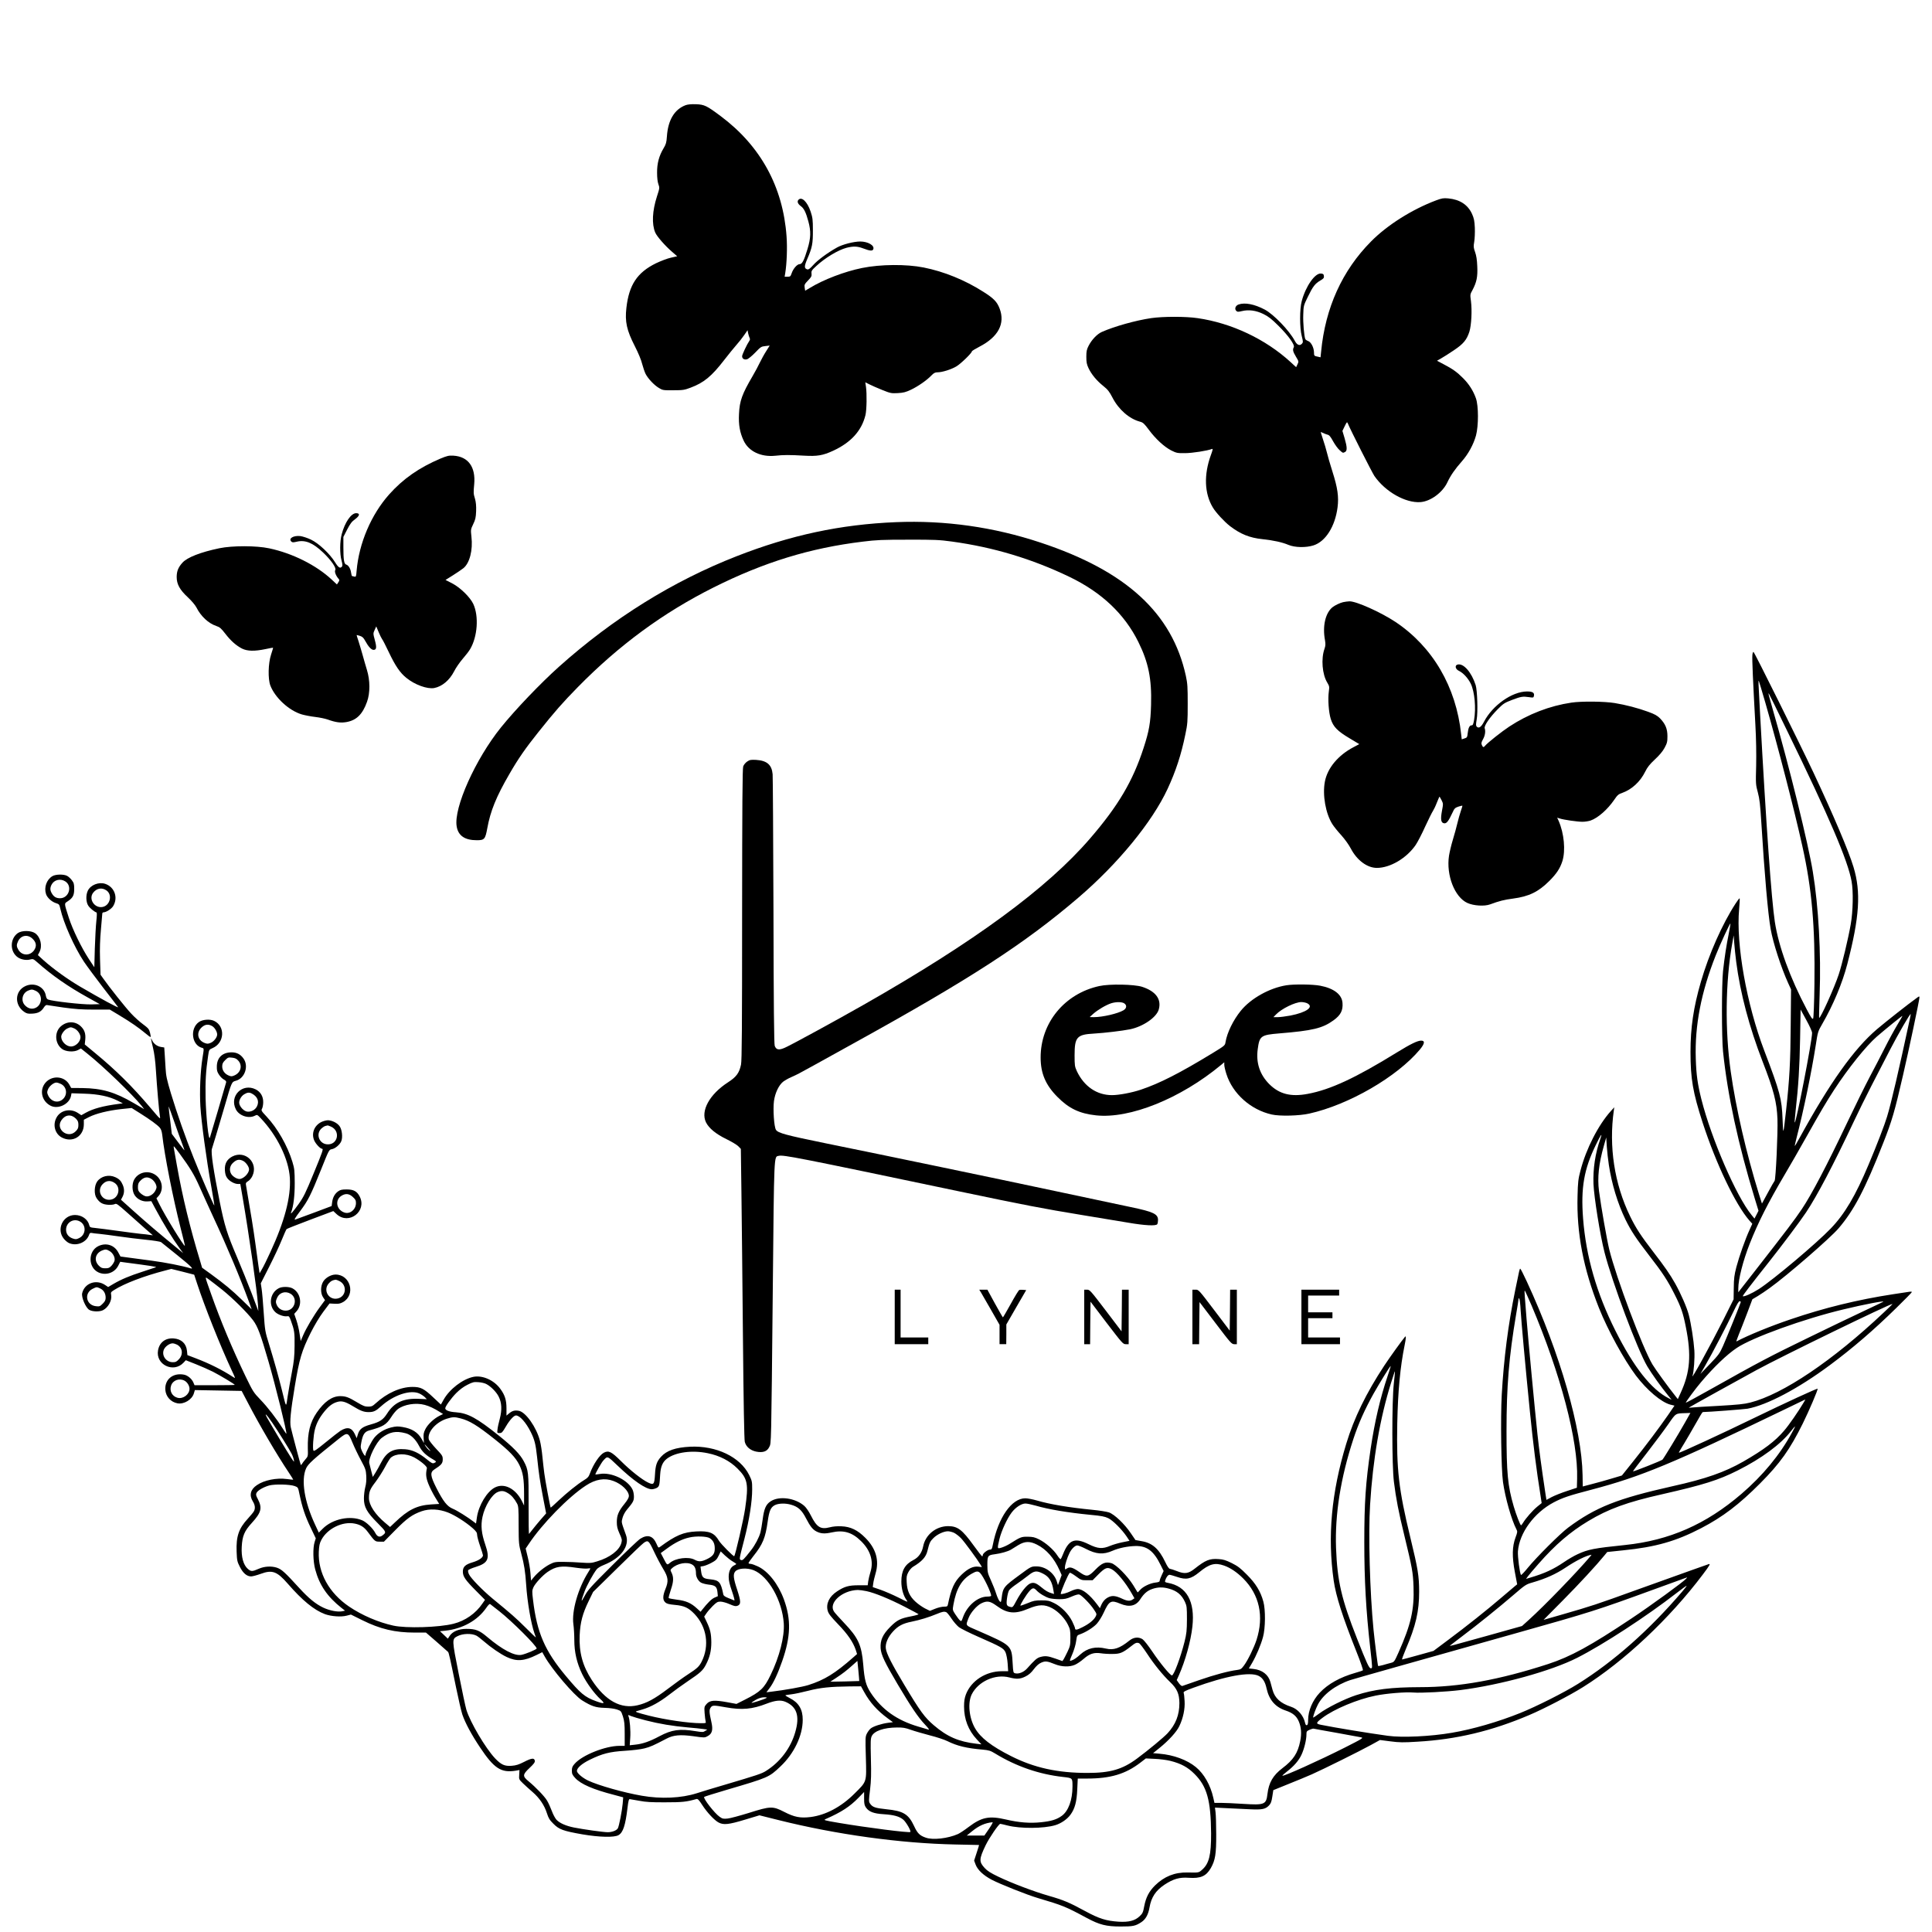 <?xml version="1.0" encoding="UTF-8" standalone="yes"?>
<svg version="1.0" xmlns="http://www.w3.org/2000/svg" width="2304" height="2304" viewBox="0 0 2304 2304" preserveAspectRatio="xMidYMid meet">
  <g transform="translate(0,2304) scale(0.1,-0.1)" fill="#000000" stroke="none">
    <path d="M8177 21786 c-134 -50 -211 -178 -224 -375 -5 -72 -11 -91 -40 -140
-54 -90 -78 -180 -77 -291 0 -60 6 -111 16 -138 15 -41 15 -45 -18 -146 -55
-171 -63 -328 -20 -429 19 -46 120 -161 202 -231 l60 -52 -75 -17 c-42 -9
-122 -40 -179 -67 -223 -110 -321 -257 -352 -532 -19 -164 4 -268 101 -457 41
-80 77 -167 87 -211 11 -41 29 -95 41 -119 30 -58 104 -136 161 -169 42 -26
52 -27 170 -26 114 0 132 3 206 31 158 59 251 136 399 328 51 66 117 147 146
180 30 33 72 87 94 119 l40 58 7 -37 c5 -20 12 -44 17 -54 7 -12 6 -24 -4 -38
-27 -39 -85 -162 -85 -181 0 -29 25 -45 57 -37 15 3 59 39 98 79 66 69 73 74
122 79 l52 6 -42 -67 c-24 -37 -57 -98 -75 -135 -17 -37 -57 -111 -88 -164
-124 -212 -154 -293 -161 -449 -7 -129 10 -223 56 -320 60 -127 205 -196 375
-179 100 11 173 11 346 1 156 -9 223 2 344 58 214 98 342 240 387 426 15 61
18 256 6 338 l-8 53 50 -25 c27 -14 96 -44 153 -67 97 -39 108 -41 184 -37 67
4 94 10 159 41 84 40 189 113 244 171 27 28 43 36 71 36 56 0 164 34 226 71
53 32 184 159 184 179 0 5 41 30 91 56 224 116 308 275 240 454 -31 81 -69
121 -194 200 -219 140 -470 242 -712 290 -206 41 -514 39 -735 -6 -207 -42
-457 -137 -621 -237 l-57 -34 -6 37 c-5 34 -2 41 40 85 40 41 45 52 42 82 -4
31 1 40 57 91 103 96 259 190 360 217 79 20 129 19 195 -6 87 -33 117 -35 125
-9 14 44 -64 89 -155 90 -78 0 -214 -35 -279 -72 -113 -63 -234 -153 -283
-209 -37 -41 -55 -55 -69 -52 -40 11 -40 36 0 129 57 132 66 180 65 339 0 125
-3 149 -27 222 -40 119 -109 184 -147 138 -16 -20 -5 -47 30 -73 38 -28 61
-75 90 -182 32 -117 30 -198 -10 -329 -42 -139 -64 -181 -94 -181 -30 0 -78
-55 -96 -111 -12 -35 -16 -39 -48 -39 l-35 0 7 41 c19 117 26 306 16 440 -42
590 -309 1078 -784 1433 -168 126 -196 139 -295 143 -57 2 -99 -2 -124 -11z"/>
    <path d="M17125 20650 c-285 -107 -582 -294 -775 -490 -344 -347 -545 -791
-595 -1313 l-7 -68 -31 7 c-45 9 -47 11 -47 52 -1 56 -34 122 -70 135 -16 6
-32 17 -34 24 -14 36 -28 198 -24 291 3 105 4 109 55 213 60 124 86 157 149
194 38 22 45 31 42 53 -2 22 -9 28 -35 30 -71 7 -182 -152 -229 -328 -26 -94
-26 -319 0 -418 17 -68 17 -74 2 -91 -26 -29 -59 -16 -86 36 -64 120 -250 314
-357 371 -123 65 -237 87 -312 61 -37 -13 -52 -52 -28 -76 13 -13 22 -14 67
-3 83 20 169 8 257 -35 59 -29 98 -59 178 -139 119 -118 199 -229 184 -257
-16 -30 -10 -53 26 -113 34 -56 34 -58 18 -91 l-16 -34 -66 61 c-299 274 -703
465 -1109 524 -140 21 -413 21 -555 0 -183 -27 -437 -98 -588 -165 -55 -25
-118 -90 -156 -163 -23 -45 -28 -65 -28 -133 0 -66 5 -90 26 -135 36 -76 97
-149 175 -212 55 -44 73 -67 111 -140 73 -142 200 -253 329 -287 35 -9 50 -23
105 -97 81 -109 182 -202 267 -246 63 -31 72 -33 167 -32 87 1 262 28 319 50
12 5 9 -12 -14 -74 -85 -234 -77 -456 23 -623 35 -60 137 -170 205 -223 126
-96 234 -140 389 -156 131 -14 235 -37 308 -68 77 -32 208 -35 299 -6 144 46
258 226 287 454 16 124 1 232 -61 426 -27 85 -57 188 -66 227 -10 40 -30 109
-46 155 -15 46 -28 86 -28 88 0 3 12 -2 28 -9 15 -8 39 -17 54 -21 20 -4 36
-24 66 -79 23 -41 57 -88 77 -105 40 -36 39 -36 66 -22 26 15 25 57 -6 164
l-26 87 27 56 c26 53 28 55 38 32 29 -73 288 -583 316 -625 130 -188 371 -325
550 -312 120 9 263 114 320 235 40 85 92 159 173 251 77 87 139 201 169 309
31 117 31 352 -1 443 -32 90 -82 169 -153 240 -71 72 -126 111 -232 166 l-79
42 49 28 c27 15 95 58 151 96 114 76 154 124 186 222 24 77 33 253 19 363 -11
80 -11 82 18 134 50 94 63 158 57 283 -3 77 -11 129 -26 170 -19 53 -20 66
-10 124 6 35 9 110 7 166 -4 83 -10 112 -33 164 -50 110 -145 173 -285 186
-57 5 -75 2 -145 -24z"/>
    <path d="M5252 17571 c-254 -108 -445 -241 -611 -427 -214 -240 -360 -582
-388 -909 -6 -71 -7 -76 -27 -71 -12 3 -24 6 -27 6 -4 0 -9 18 -12 40 -6 48
-32 90 -58 97 -26 7 -34 55 -34 204 l0 126 45 88 c36 69 55 95 93 122 57 42
64 73 14 73 -60 0 -135 -110 -172 -251 -23 -84 -24 -236 -2 -313 12 -44 13
-64 5 -73 -21 -26 -43 -12 -83 53 -61 99 -195 226 -287 269 -41 20 -98 38
-126 42 -82 9 -145 -28 -108 -65 12 -12 22 -12 65 -2 101 24 192 -13 312 -127
100 -95 163 -187 147 -212 -11 -18 7 -66 39 -103 13 -14 13 -19 -2 -42 l-17
-26 -63 59 c-184 171 -466 313 -745 372 -154 33 -438 33 -594 1 -225 -47 -383
-109 -440 -172 -50 -55 -69 -102 -69 -171 0 -85 36 -152 132 -241 47 -44 88
-93 104 -123 52 -104 143 -189 236 -220 42 -14 57 -27 106 -90 66 -86 130
-143 202 -180 63 -31 148 -33 278 -6 50 11 91 18 92 17 1 -1 -10 -38 -24 -81
-35 -105 -39 -290 -9 -370 56 -146 223 -300 376 -345 36 -10 107 -24 159 -30
52 -6 119 -20 150 -31 94 -34 154 -42 222 -30 120 21 193 93 246 242 38 105
37 256 -1 379 -14 47 -38 128 -52 180 -14 52 -37 126 -49 165 -13 38 -23 70
-22 72 1 1 19 -4 39 -10 29 -9 43 -22 63 -59 38 -70 73 -108 100 -108 35 0 39
29 15 117 -21 78 -21 79 -2 121 l19 42 28 -67 c16 -38 34 -75 41 -84 8 -8 43
-78 80 -155 78 -164 134 -247 210 -308 100 -82 250 -136 332 -121 94 18 182
92 237 198 20 41 66 107 101 148 36 41 76 93 90 117 89 150 106 394 38 540
-39 82 -157 197 -255 247 l-76 39 88 55 c49 31 105 69 125 85 75 60 115 216
96 376 -9 84 -9 86 21 149 26 54 32 78 35 155 2 64 -2 107 -13 146 -19 64 -20
69 -10 175 19 206 -71 330 -247 341 -56 3 -74 -1 -156 -35z"/>
    <path d="M10685 16813 c-661 -27 -1256 -154 -1900 -406 -762 -298 -1474 -741
-2120 -1319 -220 -197 -521 -512 -691 -723 -305 -379 -565 -959 -528 -1180 18
-111 97 -165 240 -165 91 0 101 12 125 142 37 205 107 378 264 648 106 184
191 306 346 500 197 247 286 348 468 534 495 504 1021 890 1620 1190 603 302
1153 471 1782 547 158 20 235 23 539 23 314 1 374 -2 520 -22 497 -68 956
-206 1405 -422 382 -184 655 -442 820 -775 121 -244 161 -442 152 -750 -6
-215 -23 -312 -89 -514 -128 -396 -304 -693 -639 -1081 -513 -595 -1378 -1230
-2699 -1982 -336 -191 -858 -476 -939 -512 -72 -32 -103 -27 -122 21 -8 20
-13 487 -15 1603 -3 866 -7 1603 -10 1637 -10 113 -68 163 -198 171 -62 3 -75
1 -106 -20 -20 -14 -40 -38 -47 -58 -9 -27 -12 -452 -13 -1765 0 -1357 -3
-1743 -13 -1791 -21 -100 -56 -147 -155 -211 -220 -142 -329 -340 -263 -477
35 -71 119 -140 245 -201 61 -30 125 -68 141 -85 l30 -31 7 -527 c4 -290 12
-1067 18 -1727 7 -764 15 -1214 22 -1240 15 -58 65 -101 135 -116 81 -16 131
1 157 55 24 49 23 -21 42 1889 16 1639 13 1569 70 1583 56 14 229 -20 2159
-425 764 -160 989 -204 1460 -281 204 -33 451 -74 550 -91 197 -34 331 -41
346 -18 5 8 9 30 9 50 0 71 -55 98 -325 154 -99 21 -506 107 -905 192 -737
157 -1973 414 -2735 569 -470 96 -567 122 -591 160 -23 34 -37 245 -24 344 13
95 57 188 109 230 22 16 66 42 98 55 70 31 89 41 268 140 77 43 291 161 475
263 1387 766 2040 1189 2680 1737 472 404 880 901 1064 1297 98 211 163 409
212 650 26 122 28 152 28 363 0 203 -2 242 -22 335 -163 747 -711 1251 -1732
1589 -559 186 -1140 268 -1725 244z"/>
    <path d="M16017 15859 c-38 -9 -100 -39 -127 -61 -85 -70 -120 -226 -89 -392
8 -48 7 -66 -6 -104 -42 -118 -27 -304 33 -402 25 -42 27 -49 19 -105 -13 -92
-2 -250 23 -329 29 -93 80 -145 225 -231 l115 -69 -68 -36 c-185 -97 -311
-249 -342 -410 -31 -161 9 -383 90 -510 18 -28 65 -87 106 -131 42 -47 90
-114 113 -158 73 -140 195 -231 311 -231 159 0 355 116 463 274 23 34 74 132
113 219 40 86 81 169 92 185 10 15 32 60 47 100 16 39 30 72 31 72 2 0 13 -19
25 -42 21 -42 21 -44 5 -128 -19 -103 -12 -144 27 -148 29 -4 52 27 99 128 22
49 30 57 71 71 26 9 47 13 47 9 0 -4 -9 -33 -20 -65 -11 -32 -29 -96 -40 -142
-11 -47 -35 -135 -54 -197 -19 -62 -39 -148 -46 -191 -35 -231 67 -494 219
-563 74 -34 204 -42 271 -17 111 41 167 55 273 69 190 25 303 80 433 210 86
86 128 149 156 236 40 127 21 332 -45 482 l-17 37 28 -9 c45 -16 213 -40 273
-40 31 0 75 7 98 15 88 31 202 131 282 248 37 55 51 67 94 81 115 41 216 134
275 254 25 51 52 86 114 144 55 51 94 97 117 140 30 56 34 72 34 138 0 89 -24
146 -88 213 -33 33 -63 50 -143 79 -123 45 -266 82 -399 104 -122 20 -395 23
-515 5 -258 -38 -513 -136 -740 -285 -90 -59 -259 -193 -289 -229 -18 -23 -26
-21 -39 8 -9 20 -7 31 13 68 25 44 33 95 21 132 -10 29 60 131 154 226 69 70
83 78 174 113 107 40 125 43 202 32 47 -8 52 -6 56 12 11 40 -14 57 -84 56
-177 -2 -409 -166 -510 -360 -34 -65 -62 -84 -87 -60 -11 12 -11 26 -1 84 16
88 8 348 -12 412 -49 153 -145 263 -215 245 -37 -9 -28 -55 15 -75 52 -25 109
-87 142 -154 46 -96 64 -290 39 -433 -9 -51 -15 -63 -30 -63 -24 0 -39 -30
-46 -94 -5 -48 -8 -53 -38 -62 l-33 -11 -7 61 c-60 566 -340 1043 -783 1339
-175 116 -469 248 -549 246 -21 -1 -55 -5 -76 -10z"/>
    <path d="M20898 15227 c-5 -41 8 -324 36 -837 9 -160 12 -339 9 -480 -6 -219
-5 -227 20 -320 21 -79 28 -141 42 -365 36 -592 79 -1086 111 -1265 29 -166
125 -460 210 -647 l33 -72 -4 -428 c-3 -437 -14 -639 -55 -1013 -34 -303 -35
-307 -42 -110 -9 248 -30 326 -218 820 -211 553 -339 1273 -300 1689 6 68 9
125 6 128 -3 3 -25 -26 -49 -63 -160 -247 -317 -602 -413 -932 -89 -307 -124
-547 -124 -837 0 -321 28 -482 145 -844 159 -489 392 -977 557 -1166 l35 -39
-33 -73 c-51 -111 -123 -315 -157 -443 -25 -98 -30 -135 -31 -250 l-2 -135
-125 -250 c-150 -297 -388 -730 -365 -662 16 48 28 211 22 302 -8 121 -39 320
-67 427 -21 83 -96 255 -162 372 -60 107 -128 205 -255 369 -157 204 -214 292
-282 432 -188 386 -256 834 -194 1265 l5 35 -41 -45 c-149 -165 -295 -450
-362 -709 -27 -102 -31 -138 -35 -302 -13 -441 70 -872 256 -1339 106 -265
297 -613 439 -803 132 -175 304 -320 412 -348 l49 -12 -76 -111 c-104 -150
-259 -357 -419 -557 l-132 -165 -124 -37 c-67 -20 -172 -50 -233 -65 l-110
-29 -2 135 c-9 551 -269 1453 -664 2307 -39 85 -75 155 -79 155 -8 0 -10 -9
-60 -254 -85 -416 -136 -814 -161 -1249 -15 -273 -7 -888 15 -1042 27 -189
100 -447 160 -563 14 -26 13 -34 -11 -98 -40 -109 -42 -227 -8 -410 l28 -148
-25 -20 c-14 -12 -85 -72 -159 -135 -177 -152 -424 -348 -639 -508 l-175 -131
-183 -51 c-101 -28 -187 -51 -191 -51 -5 0 15 55 44 123 120 281 159 450 159
687 -1 190 -14 268 -104 640 -141 581 -167 814 -157 1365 8 387 35 674 88 934
17 82 18 115 5 100 -35 -41 -183 -246 -248 -345 -215 -326 -361 -626 -453
-930 -178 -585 -225 -1107 -150 -1634 27 -185 105 -430 272 -849 47 -117 81
-217 76 -220 -4 -4 -44 -18 -88 -30 -182 -52 -326 -131 -426 -237 -86 -91
-139 -215 -139 -325 0 -40 -4 -58 -14 -62 -10 -4 -17 4 -22 26 -19 88 -87 167
-168 193 -125 41 -193 103 -220 200 -9 32 -21 75 -26 95 -24 88 -98 145 -202
156 l-55 6 38 64 c51 88 106 217 131 311 29 105 31 326 4 422 -33 122 -91 216
-196 321 -78 79 -110 103 -182 139 -69 34 -101 44 -155 47 -108 8 -155 -11
-288 -116 -73 -58 -119 -64 -210 -27 -36 14 -73 26 -83 27 -11 0 -30 26 -55
79 -76 160 -156 230 -283 251 l-73 13 -56 82 c-74 110 -196 226 -261 248 -27
9 -116 23 -199 31 -275 27 -504 65 -660 111 -49 14 -111 26 -137 26 -163 1
-324 -230 -388 -554 -10 -51 -14 -58 -35 -58 -27 0 -85 -45 -85 -66 0 -8 -3
-14 -7 -14 -5 0 -51 59 -103 131 -136 188 -190 228 -302 229 -145 0 -272 -102
-299 -242 -15 -75 -55 -131 -116 -162 -102 -52 -144 -127 -144 -257 0 -84 23
-166 61 -219 22 -31 20 -30 -97 29 -66 33 -161 74 -212 92 l-93 32 6 45 c3 25
16 77 27 116 47 156 6 299 -122 427 -91 92 -176 133 -284 137 -51 3 -102 -2
-140 -12 -109 -28 -154 0 -225 141 -23 46 -57 96 -78 114 -109 96 -302 122
-403 54 -55 -36 -77 -87 -94 -216 -8 -61 -20 -130 -26 -153 -17 -62 -63 -150
-113 -214 -86 -110 -100 -124 -119 -116 -23 8 -24 3 41 254 58 225 92 444 92
587 0 95 -2 104 -36 173 -108 216 -393 352 -704 337 -174 -9 -279 -45 -347
-120 -51 -57 -66 -100 -72 -211 -7 -119 -15 -128 -81 -97 -72 34 -212 144
-324 256 -115 114 -147 130 -204 101 -51 -26 -127 -139 -167 -248 -14 -39 -27
-54 -69 -79 -79 -48 -207 -152 -307 -246 -49 -47 -91 -84 -92 -82 -6 8 -67
334 -76 409 -6 41 -15 129 -22 194 -6 66 -19 153 -30 194 -41 160 -169 342
-251 357 -49 9 -79 1 -117 -31 l-31 -26 0 86 c0 100 -19 159 -74 234 -76 104
-213 164 -321 142 -128 -27 -284 -146 -355 -273 l-32 -57 -90 84 c-113 107
-151 126 -249 126 -142 0 -305 -73 -438 -195 -38 -35 -50 -40 -91 -40 -39 0
-61 9 -131 51 -101 61 -136 74 -203 74 -97 -1 -188 -65 -279 -197 -79 -115
-110 -240 -106 -425 3 -95 2 -97 -28 -131 -17 -20 -36 -44 -41 -54 -6 -10 -12
-16 -15 -13 -4 6 -102 372 -119 448 -14 65 -2 190 48 491 54 326 82 421 189
636 47 93 104 188 150 250 l75 100 59 -3 c48 -3 68 1 101 19 155 87 90 329
-88 329 -55 0 -122 -39 -149 -86 -32 -55 -31 -139 0 -185 l23 -34 -59 -80
c-74 -100 -166 -255 -203 -342 l-28 -66 -13 86 c-6 47 -24 120 -38 162 l-26
76 30 34 c71 82 45 221 -52 271 -40 21 -123 22 -162 1 -109 -56 -128 -212 -36
-290 35 -29 102 -51 137 -44 20 3 25 -3 43 -52 42 -115 46 -143 44 -301 -1
-128 -7 -183 -32 -315 -17 -88 -39 -216 -50 -285 -21 -143 -14 -151 -71 80
-42 168 -91 342 -150 535 -49 157 -50 164 -65 380 -8 121 -19 249 -25 285
l-10 65 100 197 c55 108 122 251 149 318 27 67 54 127 59 132 5 5 132 55 283
112 l274 103 41 -38 c145 -131 363 36 274 211 -32 63 -73 85 -155 85 -57 0
-76 -4 -103 -23 -40 -29 -64 -73 -71 -131 l-6 -44 -205 -77 c-113 -42 -215
-80 -228 -84 -18 -6 -5 17 58 101 94 126 125 186 251 500 92 230 93 232 126
238 41 7 96 54 113 95 19 46 9 140 -20 179 -27 39 -90 70 -140 71 -20 0 -56
-10 -80 -22 -84 -43 -119 -137 -82 -220 18 -41 72 -98 93 -98 18 0 7 -33 -101
-295 -96 -234 -119 -280 -180 -366 -67 -93 -101 -131 -88 -98 28 72 43 197 43
349 -1 151 -3 172 -28 255 -59 192 -177 399 -306 537 -66 70 -68 75 -55 98 7
14 13 48 13 75 1 69 -31 123 -89 153 -159 80 -318 -79 -237 -238 38 -76 151
-114 226 -76 27 14 29 14 68 -27 198 -207 337 -492 350 -717 13 -227 -63 -516
-232 -881 -39 -86 -85 -179 -101 -205 l-28 -49 -13 85 c-7 47 -24 170 -38 275
-21 155 -54 362 -111 690 -5 25 -1 33 24 48 17 9 40 37 51 60 77 159 -84 316
-240 234 -63 -34 -91 -85 -87 -162 3 -44 10 -70 27 -93 26 -38 88 -72 129 -72
l28 0 28 -162 c75 -437 172 -1114 182 -1271 l5 -82 -80 212 c-45 117 -122 308
-172 425 -122 286 -151 380 -209 668 -75 376 -106 584 -93 628 6 21 29 96 51
167 22 72 68 227 102 345 84 291 83 287 133 301 108 29 157 177 89 268 -35 48
-80 71 -139 71 -110 0 -176 -63 -177 -169 -1 -47 4 -65 27 -99 15 -23 41 -49
58 -57 21 -11 29 -22 26 -33 -3 -9 -46 -156 -95 -327 -50 -170 -95 -320 -99
-333 -15 -40 -45 242 -51 471 -4 198 3 326 30 505 11 74 11 74 52 92 144 61
156 260 20 325 -50 24 -139 17 -182 -14 -109 -77 -86 -274 36 -307 26 -7 26
-4 7 -121 -25 -154 -36 -401 -25 -579 11 -182 71 -627 130 -956 22 -122 38
-223 36 -225 -5 -5 -162 356 -246 567 -99 247 -195 520 -271 769 -50 168 -59
210 -64 300 -3 59 -8 138 -11 177 l-5 72 -38 6 c-47 7 -89 39 -107 80 -19 45
-17 23 11 -90 16 -69 28 -157 35 -275 12 -189 37 -483 47 -539 7 -43 10 -46
-118 105 -213 251 -407 443 -656 648 l-122 101 6 57 c7 73 -9 119 -57 163 -66
59 -160 59 -232 -2 -82 -69 -75 -210 14 -273 44 -32 139 -38 188 -12 l35 19
75 -60 c191 -152 544 -492 649 -624 l31 -40 -127 74 c-223 130 -378 175 -611
178 l-133 1 -22 40 c-54 96 -188 114 -271 37 -90 -85 -67 -229 46 -288 90 -47
225 17 245 116 l6 32 151 -5 c170 -5 298 -32 402 -85 l59 -30 -50 -7 c-185
-24 -305 -57 -393 -106 l-52 -29 -41 27 c-90 59 -209 33 -256 -57 -47 -88 -16
-195 67 -237 127 -65 259 16 260 157 l0 56 62 32 c83 42 229 78 383 95 l125
13 99 -62 c121 -76 208 -139 237 -173 15 -17 24 -45 29 -86 26 -237 130 -762
219 -1110 30 -116 53 -211 51 -213 -10 -10 -238 361 -306 500 l-33 67 21 23
c62 66 56 175 -13 240 -83 77 -216 59 -272 -37 -31 -53 -28 -145 7 -193 32
-46 91 -74 149 -70 l47 3 48 -90 c101 -188 201 -350 295 -480 l37 -50 -85 70
c-205 168 -356 297 -501 427 l-156 140 19 36 c22 44 23 91 3 139 -21 50 -42
72 -90 94 -76 35 -170 13 -216 -52 -35 -50 -39 -151 -7 -198 37 -55 71 -74
136 -79 35 -2 68 1 81 8 20 10 33 1 154 -107 73 -65 170 -152 216 -192 l84
-73 -39 5 c-22 4 -68 9 -104 12 -36 4 -157 19 -270 35 -113 16 -235 31 -272
35 -61 6 -67 8 -73 33 -17 71 -89 122 -170 122 -145 0 -226 -172 -133 -284 17
-21 46 -45 64 -52 94 -39 210 12 238 104 6 16 13 21 29 18 12 -3 54 -8 92 -11
39 -4 142 -17 230 -30 88 -13 234 -31 324 -40 91 -9 172 -22 181 -28 9 -7 95
-76 193 -155 164 -132 204 -172 160 -158 -98 30 -302 70 -462 91 -108 15 -236
32 -285 38 l-89 12 -27 50 c-47 88 -146 118 -237 74 -124 -60 -124 -254 0
-313 88 -41 192 -7 236 77 l25 49 50 -7 c314 -41 389 -53 376 -58 -8 -3 -80
-27 -160 -53 -155 -50 -251 -90 -349 -147 l-61 -36 -36 24 c-107 72 -246 22
-274 -98 -11 -49 42 -172 84 -198 38 -23 125 -25 165 -4 63 32 108 117 97 180
-6 32 -4 36 36 61 122 77 356 167 609 232 l72 19 137 -34 136 -35 33 -101 c89
-273 277 -745 415 -1041 46 -97 46 -98 19 -80 -133 87 -281 161 -448 225
l-100 38 -5 50 c-9 89 -67 142 -159 149 -98 7 -169 -47 -186 -141 -32 -171
184 -276 304 -148 l27 29 119 -47 c66 -26 158 -67 204 -90 86 -44 261 -149
261 -157 0 -2 -108 -4 -240 -4 l-240 0 -14 33 c-18 43 -68 85 -112 93 -132 25
-232 -58 -222 -183 7 -80 65 -144 145 -159 77 -14 173 44 195 118 l12 40 279
-5 279 -5 75 -143 c141 -271 343 -615 488 -832 30 -45 53 -82 52 -83 -1 -2
-35 2 -75 7 -123 17 -273 -13 -359 -73 -76 -51 -93 -120 -48 -193 27 -43 32
-84 13 -118 -6 -12 -39 -52 -72 -88 -109 -118 -141 -212 -134 -395 4 -105 7
-118 39 -181 38 -75 83 -113 134 -113 17 0 69 14 116 31 136 50 193 29 321
-118 174 -200 313 -314 443 -363 75 -27 192 -36 260 -18 l50 13 135 -67 c213
-106 390 -148 628 -148 l132 0 128 -111 c70 -62 131 -115 135 -119 10 -9 25
-79 96 -425 28 -137 62 -283 75 -323 35 -101 108 -238 212 -393 166 -249 250
-304 424 -276 l45 8 -3 -56 c-4 -55 -3 -56 45 -103 27 -26 79 -73 115 -104 82
-71 140 -157 170 -251 19 -60 32 -82 78 -127 67 -68 117 -86 345 -126 205 -35
383 -39 432 -9 54 32 81 116 106 321 10 84 16 109 27 108 8 -1 60 -10 115 -20
78 -15 146 -19 310 -18 201 0 251 5 370 39 16 4 29 -8 69 -70 57 -89 146 -184
196 -210 59 -31 119 -25 311 33 l176 53 224 -56 c695 -174 1459 -279 2114
-292 154 -3 281 -6 281 -6 1 -1 -12 -43 -29 -94 l-30 -92 18 -48 c24 -64 93
-128 191 -180 97 -51 426 -182 549 -218 299 -89 331 -101 585 -238 153 -82
232 -102 405 -102 149 0 177 6 248 53 51 34 82 92 96 176 21 120 73 199 179
270 104 68 177 90 287 82 144 -10 209 19 265 116 53 94 65 168 64 403 0 116
-4 234 -8 264 l-7 54 143 -7 c79 -3 202 -9 274 -13 147 -7 185 1 228 46 22 23
30 45 39 105 l12 77 180 73 c99 39 225 92 280 116 133 59 571 276 705 350
l107 59 124 -16 c107 -14 151 -15 324 -4 466 27 885 127 1333 318 173 73 486
236 639 332 491 307 1034 817 1431 1345 83 110 96 133 65 121 -10 -3 -99 -35
-198 -70 -99 -35 -391 -140 -650 -233 -495 -179 -537 -193 -894 -296 l-223
-64 229 231 c201 203 401 420 499 540 l31 38 191 20 c387 39 629 108 929 264
258 134 453 283 703 534 238 239 355 403 510 716 75 152 183 405 176 413 -7 6
-391 -171 -756 -348 -369 -180 -892 -421 -898 -415 -2 2 12 27 30 57 30 46
153 258 225 385 13 24 27 43 31 43 62 0 492 33 532 40 233 43 604 239 980 518
271 201 527 421 792 681 103 101 188 187 188 192 0 5 -12 6 -27 4 -16 -3 -104
-16 -198 -30 -418 -64 -820 -162 -1221 -299 -240 -81 -506 -190 -646 -264 -4
-2 9 36 29 85 20 48 64 162 99 253 l62 165 64 38 c35 21 98 64 141 95 208 149
721 594 822 712 185 216 315 464 532 1015 106 268 139 383 237 810 70 301 196
899 196 926 0 20 -1 20 -31 -2 -92 -65 -370 -284 -476 -374 -274 -234 -562
-638 -923 -1297 -29 -54 -55 -97 -56 -95 -2 1 8 45 21 97 85 330 178 780 229
1106 24 157 26 164 76 250 131 226 241 488 300 716 146 563 165 857 74 1158
-59 194 -235 609 -477 1125 -166 352 -701 1430 -715 1439 -6 3 -12 -12 -14
-37z m156 -572 c153 -534 345 -1276 440 -1706 114 -511 153 -957 144 -1645 -3
-230 -10 -399 -15 -409 -9 -15 -22 4 -76 106 -200 378 -335 748 -381 1044 -41
270 -103 1144 -176 2478 -22 405 -22 402 -15 396 2 -3 38 -122 79 -264z m256
-325 c504 -1033 727 -1553 771 -1800 22 -118 17 -360 -10 -512 -29 -169 -104
-480 -143 -598 -52 -158 -220 -531 -234 -518 -2 3 1 127 6 278 18 488 -13
1051 -81 1463 -55 339 -282 1259 -480 1944 -48 167 -54 191 -45 182 3 -2 100
-200 216 -439z m-694 -2426 c-28 -137 -50 -280 -68 -444 -17 -157 -17 -796 0
-960 54 -520 180 -1104 378 -1752 l45 -147 -24 -47 -24 -46 -35 43 c-182 222
-479 909 -598 1379 -45 180 -61 290 -67 485 -13 395 64 793 238 1232 49 126
170 386 175 380 2 -2 -7 -57 -20 -123z m89 -334 c49 -376 155 -776 315 -1190
135 -348 169 -484 177 -685 6 -166 -20 -720 -34 -737 -6 -7 -43 -71 -81 -142
l-70 -129 -36 114 c-150 483 -275 1026 -336 1459 -70 493 -64 1069 17 1525
l18 100 7 -95 c4 -52 14 -151 23 -220z m905 -848 c0 -96 -192 -1084 -207
-1068 -3 2 3 66 11 143 33 290 47 520 53 856 l6 348 68 -125 c40 -72 69 -137
69 -154z m1164 158 c-129 -600 -220 -994 -270 -1157 -28 -94 -122 -339 -220
-571 -156 -371 -285 -590 -452 -763 -170 -177 -679 -606 -856 -721 -83 -53
-181 -97 -192 -85 -5 4 97 137 311 407 160 202 370 482 442 590 132 197 329
573 568 1080 53 113 148 306 212 430 64 124 166 322 227 440 93 179 235 425
242 417 1 -1 -4 -31 -12 -67z m-150 -66 c-36 -60 -102 -181 -146 -269 -44 -88
-125 -243 -179 -345 -54 -102 -177 -351 -274 -555 -242 -510 -423 -854 -538
-1025 -93 -137 -157 -222 -575 -758 l-182 -233 0 44 c0 112 56 331 137 537
101 255 218 486 418 825 62 105 175 300 250 435 170 303 247 434 339 575 169
259 381 522 507 632 109 94 303 251 306 248 2 -1 -27 -51 -63 -111z m-20093
-11 c30 -18 59 -67 59 -100 0 -33 -39 -84 -77 -99 -31 -13 -41 -14 -72 -2 -85
32 -103 124 -36 186 40 37 80 42 126 15z m-1646 -27 c39 -17 75 -68 75 -106
-1 -54 -58 -110 -113 -110 -57 0 -117 60 -117 117 0 31 39 83 73 98 40 18 41
18 82 1z m1957 -385 c53 -59 29 -145 -49 -177 -28 -12 -38 -12 -66 0 -48 20
-77 61 -77 108 0 32 7 47 35 75 33 33 39 35 82 30 37 -4 54 -12 75 -36z
m-2117 -277 c69 -32 84 -123 29 -178 -56 -56 -140 -38 -178 37 -16 34 -17 42
-4 75 15 39 68 82 100 82 11 0 35 -7 53 -16z m2278 -115 c67 -35 91 -92 62
-152 -21 -44 -73 -71 -120 -63 -37 7 -81 52 -91 93 -9 35 19 89 58 113 38 23
60 25 91 9z m-829 -603 c14 -37 26 -71 26 -74 0 -3 -34 40 -75 95 l-76 101
-19 158 c-11 87 -20 163 -19 168 0 6 31 -77 68 -184 38 -107 80 -226 95 -264z
m-1269 304 c24 -25 30 -39 30 -75 0 -37 -6 -50 -33 -77 -92 -92 -243 25 -170
132 46 68 116 76 173 20z m3039 -94 c124 -52 84 -228 -49 -212 -90 11 -129
121 -65 185 17 16 40 32 53 34 12 2 23 5 25 6 1 0 17 -5 36 -13z m15141 -147
c-61 -171 -89 -359 -82 -538 7 -161 79 -611 132 -817 92 -359 394 -1164 510
-1359 51 -86 165 -246 250 -349 l40 -49 -35 18 c-208 105 -416 370 -635 805
-225 448 -351 885 -386 1340 -28 365 11 588 153 878 60 124 81 153 53 71z
m101 -309 c35 -231 105 -461 199 -655 66 -134 125 -224 285 -431 157 -202 219
-297 300 -459 77 -152 101 -221 134 -388 68 -338 52 -541 -61 -787 l-34 -75
-20 25 c-95 119 -243 323 -282 387 -117 195 -433 1036 -516 1373 -29 120 -97
507 -122 695 -21 162 -3 329 59 545 l27 95 7 -110 c4 -60 15 -157 24 -215z
m-17044 133 c127 -174 173 -250 239 -398 36 -82 109 -242 161 -355 171 -367
323 -731 425 -1009 l34 -95 -113 110 c-125 121 -210 191 -370 308 l-108 78
-24 82 c-118 387 -209 759 -276 1136 -17 96 -33 187 -36 203 -3 15 -3 27 -1
27 3 0 34 -39 69 -87z m759 -88 c33 -18 69 -69 69 -100 0 -48 -67 -115 -115
-115 -33 0 -83 32 -100 64 -23 43 -14 94 23 128 44 41 75 47 123 23z m-1090
-218 c18 -12 39 -39 47 -59 13 -33 12 -41 -4 -75 -23 -47 -78 -79 -117 -69
-15 3 -42 19 -60 35 -27 25 -32 36 -32 74 0 35 6 52 25 72 46 50 90 57 141 22z
m-441 -46 c75 -54 45 -180 -47 -197 -104 -20 -173 100 -103 180 44 49 97 55
150 17z m2837 -165 c31 -28 38 -41 38 -73 0 -77 -72 -136 -138 -113 -97 33
-116 151 -33 201 48 29 90 25 133 -15z m-3257 -291 c82 -42 77 -160 -7 -200
-33 -16 -41 -16 -77 -4 -50 18 -78 55 -78 104 0 86 87 139 162 100z m358 -355
c40 -24 67 -78 58 -114 -3 -14 -19 -41 -35 -59 -25 -27 -36 -32 -75 -32 -38 0
-51 5 -77 31 -61 61 -44 145 35 180 42 18 56 17 94 -6z m1341 -460 c128 -103
297 -270 369 -365 56 -76 88 -161 185 -495 79 -270 222 -848 212 -858 -1 -2
-22 28 -45 65 -74 117 -179 253 -266 343 -80 83 -88 96 -173 271 -163 339
-301 669 -414 989 -80 227 -78 209 -22 169 26 -19 95 -72 154 -119z m1396 104
c100 -47 85 -190 -22 -210 -104 -20 -173 100 -103 180 27 30 41 38 83 45 5 0
24 -6 42 -15z m-2849 -90 c41 -20 64 -59 64 -110 0 -28 -8 -44 -35 -71 -33
-33 -39 -35 -82 -30 -117 13 -143 155 -39 207 49 24 49 24 92 4z m17068 -201
c347 -818 557 -1614 544 -2066 l-3 -109 -118 -39 c-65 -21 -147 -54 -182 -72
l-63 -34 -12 76 c-50 333 -73 507 -95 706 -34 318 -111 1139 -130 1375 -8 107
-18 228 -21 268 -3 39 -4 72 -1 72 3 0 39 -80 81 -177z m-14798 138 c91 -56
49 -201 -58 -201 -46 0 -83 22 -104 61 -18 36 -18 53 2 95 29 62 100 81 160
45z m14668 -191 c9 -148 54 -644 111 -1215 39 -389 77 -692 128 -1010 l12 -80
-53 -43 c-55 -45 -137 -139 -168 -191 -10 -17 -22 -31 -25 -31 -9 0 -60 132
-87 225 -72 246 -86 399 -86 900 0 531 29 884 114 1387 17 97 30 183 30 190 1
9 3 9 9 -2 5 -8 12 -67 15 -130z m2626 93 c0 -10 -170 -431 -212 -524 -39 -88
-53 -108 -156 -215 l-114 -119 55 95 c87 150 268 497 337 644 43 92 68 132 77
129 7 -3 13 -7 13 -10z m1699 3 c-2 -2 -110 -53 -239 -114 -129 -60 -419 -200
-645 -310 -478 -232 -597 -295 -1183 -624 -156 -88 -286 -158 -288 -156 -4 5
116 168 180 243 155 183 309 331 429 411 185 124 801 347 1272 459 244 59 490
106 474 91z m5 -129 c-606 -572 -1202 -974 -1591 -1073 -74 -19 -148 -26 -370
-39 -153 -8 -298 -17 -322 -20 -25 -3 -43 -3 -40 -1 7 6 605 338 804 446 295
161 1588 790 1624 790 3 0 -44 -46 -105 -103z m-20354 -382 c66 -34 78 -115
26 -172 -29 -32 -41 -38 -75 -38 -80 0 -136 79 -107 150 16 38 68 75 104 75
13 0 36 -7 52 -15z m14439 -372 c-90 -267 -155 -547 -203 -868 -60 -407 -76
-644 -76 -1115 0 -454 20 -815 71 -1265 28 -249 27 -240 6 -240 -20 0 -47 58
-164 355 -186 472 -235 685 -250 1080 -14 401 54 833 206 1297 59 181 136 354
242 544 75 132 196 329 204 329 2 0 -14 -53 -36 -117z m73 -93 c-24 -224 -23
-975 1 -1170 25 -201 57 -366 123 -635 95 -392 105 -445 111 -616 10 -274 -30
-451 -179 -786 -50 -111 -51 -113 -92 -124 -22 -6 -65 -17 -94 -26 -30 -8 -55
-13 -57 -11 -5 5 -40 285 -55 433 -44 451 -63 1134 -41 1490 33 540 118 1034
251 1457 24 76 44 137 45 135 2 -1 -4 -67 -13 -147z m-14422 35 c33 -17 60
-61 60 -97 0 -67 -77 -125 -143 -107 -64 17 -98 81 -77 144 21 65 97 93 160
60z m3599 -40 c53 -27 121 -95 148 -150 37 -73 41 -158 13 -266 -13 -46 -25
-103 -27 -126 -5 -42 -4 -43 25 -43 26 0 34 8 75 78 44 76 95 132 120 132 46
0 120 -84 177 -198 45 -91 58 -141 75 -297 23 -215 32 -275 71 -481 l37 -192
-64 -73 c-35 -41 -79 -94 -98 -119 -19 -25 -38 -49 -42 -53 -3 -5 -6 150 -5
345 1 387 -2 417 -57 521 -43 83 -130 172 -296 305 -263 211 -371 270 -515
280 -78 5 -125 23 -126 47 0 23 70 120 131 182 41 41 89 77 134 99 63 32 76
35 130 31 34 -2 76 -12 94 -22z m-794 -115 c23 -11 51 -31 63 -43 l22 -23 -91
4 c-187 9 -298 -42 -383 -176 -47 -73 -85 -99 -193 -129 -102 -28 -137 -56
-156 -121 l-13 -43 -23 50 c-37 77 -88 89 -171 38 -19 -12 -97 -73 -174 -136
-108 -88 -140 -111 -148 -100 -12 18 -1 184 18 254 19 74 53 138 111 210 54
66 98 100 154 116 53 16 96 5 185 -49 95 -58 133 -72 190 -72 59 0 85 12 147
68 151 137 355 204 462 152z m16504 -107 c-63 -106 -174 -267 -233 -335 -107
-126 -242 -227 -485 -367 -224 -128 -449 -207 -846 -295 -655 -147 -916 -250
-1243 -493 -94 -69 -379 -354 -482 -480 -41 -51 -78 -89 -81 -85 -15 17 -41
219 -37 281 17 220 193 461 428 585 106 55 178 80 450 151 590 155 968 312
2295 953 138 67 251 121 253 122 2 0 -6 -17 -19 -37z m-16444 -27 c53 -14 114
-42 179 -84 l40 -25 -45 -22 c-66 -34 -137 -101 -166 -158 -21 -42 -24 -61
-21 -108 l4 -58 -28 49 c-45 79 -115 123 -226 142 -59 10 -79 9 -137 -5 -81
-20 -153 -64 -200 -121 -34 -41 -105 -179 -105 -203 0 -27 -17 -11 -40 36 -21
46 -22 53 -10 114 17 90 39 123 92 138 167 45 205 68 264 160 23 37 58 79 78
94 75 57 215 80 321 51z m15028 -213 c-76 -135 -250 -422 -267 -440 -11 -12
-347 -145 -352 -140 -2 2 72 100 165 219 92 119 207 273 255 342 96 138 84
130 213 134 l52 2 -66 -117z m-16845 -1 c74 -109 203 -315 229 -367 12 -22 24
-56 27 -75 7 -32 4 -29 -35 30 -51 78 -232 381 -279 465 -45 81 -15 53 58 -53z
m2245 53 c108 -28 198 -83 405 -247 177 -141 252 -219 296 -309 43 -89 56
-164 56 -348 l0 -135 -25 51 c-76 152 -212 221 -323 164 -94 -48 -192 -210
-214 -353 l-11 -77 -26 20 c-68 53 -203 138 -252 157 -67 28 -113 87 -195 248
-72 142 -77 186 -24 220 84 54 100 73 100 120 0 41 -5 49 -80 128 -43 46 -82
96 -86 110 -21 85 83 205 214 247 71 22 93 23 165 4z m15876 -172 c-144 -264
-347 -510 -602 -729 -422 -362 -858 -554 -1388 -609 -369 -38 -441 -52 -566
-110 -40 -18 -112 -60 -160 -93 -128 -87 -232 -135 -401 -185 l-53 -16 20 28
c11 16 69 84 129 152 201 229 376 379 592 509 240 145 466 227 880 320 497
113 672 168 903 284 285 143 516 314 637 471 23 30 45 55 47 55 3 0 -14 -35
-38 -77z m-16532 -5 c60 -15 117 -68 160 -150 36 -69 81 -113 171 -164 38 -22
39 -28 10 -41 -19 -8 -32 -2 -88 44 -93 76 -171 113 -257 120 -144 12 -222
-31 -288 -159 -20 -40 -51 -95 -68 -122 l-31 -49 -18 69 c-10 38 -20 81 -24
95 -13 55 84 253 149 302 94 71 167 86 284 55z m-633 -113 c23 -55 68 -149
101 -210 54 -100 59 -116 63 -185 3 -49 -1 -96 -12 -136 -9 -34 -16 -94 -16
-134 0 -102 35 -165 164 -294 106 -107 107 -110 54 -149 -31 -23 -60 -12 -82
31 -28 55 -105 129 -155 151 -145 62 -355 18 -472 -99 l-47 -47 -46 99 c-126
271 -167 527 -106 666 23 53 87 111 390 353 105 83 112 81 164 -46z m906 -69
c29 -32 30 -36 8 -20 -14 10 -34 33 -44 49 -9 17 -13 26 -8 20 5 -5 25 -28 44
-49z m3330 -56 c143 -29 264 -92 355 -183 122 -122 134 -183 91 -479 -19 -131
-116 -551 -130 -566 -8 -7 -160 146 -182 184 -56 95 -115 119 -269 111 -156
-8 -246 -46 -432 -183 -21 -15 -22 -14 -44 36 -41 95 -105 115 -193 60 -26
-17 -177 -160 -335 -318 -263 -262 -291 -294 -330 -367 -45 -87 -45 -64 0 55
28 75 102 209 144 264 13 17 48 38 86 53 206 82 312 226 264 358 -58 161 -55
149 -41 203 8 31 28 69 52 98 75 89 84 106 84 157 0 27 -7 64 -16 82 -55 117
-255 212 -392 187 -28 -5 -52 -7 -52 -5 0 13 73 141 93 163 53 59 46 62 173
-59 186 -178 336 -281 407 -281 15 0 41 7 57 15 33 17 36 31 43 161 6 94 29
149 80 188 102 78 299 105 487 66z m-3501 -50 c77 -42 157 -109 152 -129 -15
-71 -12 -110 18 -187 17 -43 53 -115 80 -159 l49 -80 -97 -6 c-169 -11 -275
-64 -432 -215 l-57 -54 -58 49 c-119 99 -194 213 -194 295 0 77 12 107 79 194
33 44 83 122 111 174 27 52 59 103 69 113 61 54 183 56 280 5z m2376 -281
c101 -37 185 -120 185 -180 0 -18 -17 -49 -51 -91 -72 -88 -93 -139 -93 -218
0 -52 6 -80 32 -138 30 -66 32 -76 22 -113 -24 -87 -137 -174 -289 -219 -66
-21 -84 -22 -185 -15 -61 5 -158 9 -216 9 -97 1 -110 -2 -162 -28 -64 -33
-142 -95 -192 -155 l-33 -40 -7 88 c-3 48 -18 134 -32 191 l-25 103 36 53
c159 240 473 562 682 698 115 76 224 94 328 55z m-3800 -61 c40 -15 40 -15 57
-99 32 -153 68 -262 132 -394 l62 -130 -14 -45 c-22 -69 -19 -228 7 -325 50
-188 145 -327 316 -462 l40 -31 -39 -8 c-53 -9 -145 9 -220 44 -91 43 -175
112 -284 231 -178 195 -213 226 -271 246 -65 21 -147 16 -212 -12 -82 -36 -94
-36 -134 -2 -53 47 -79 142 -72 263 7 128 31 187 119 283 115 126 128 179 73
286 -22 40 -25 55 -16 73 13 29 81 69 151 89 68 18 246 14 305 -7z m2540 -83
c43 -25 78 -64 111 -125 17 -31 19 -58 19 -260 1 -220 2 -227 32 -340 33 -121
48 -214 58 -370 13 -202 58 -464 99 -579 9 -24 16 -46 16 -48 0 -3 -55 50
-122 117 -118 117 -167 160 -396 348 -116 96 -257 240 -279 288 -9 18 -13 39
-10 47 3 8 43 26 89 40 152 47 173 98 115 268 -45 131 -55 226 -33 329 27 128
111 266 180 296 45 19 74 17 121 -11z m3381 -140 c83 -24 127 -65 177 -163 50
-96 79 -132 123 -155 52 -27 99 -30 181 -12 143 32 245 2 352 -104 112 -109
151 -238 113 -363 -12 -37 -24 -89 -28 -116 l-6 -47 -106 0 c-121 0 -170 -14
-260 -73 -93 -61 -134 -147 -111 -231 10 -36 35 -68 125 -162 114 -118 177
-211 209 -304 l16 -50 -43 -38 c-220 -194 -346 -271 -538 -332 -74 -23 -281
-60 -448 -80 l-52 -6 36 48 c47 60 100 174 153 326 101 291 107 493 20 732
-66 182 -187 337 -311 395 -34 16 -73 30 -85 30 -12 0 -24 3 -26 8 -3 4 24 43
59 87 110 138 142 215 169 409 18 130 36 170 84 196 44 23 128 26 197 5z
m2914 -10 c153 -45 385 -84 655 -110 130 -12 170 -20 212 -40 56 -28 159 -131
218 -217 l35 -53 -84 -17 c-46 -9 -111 -28 -145 -42 -94 -40 -148 -36 -259 19
-164 81 -235 54 -303 -115 -12 -30 -25 -59 -29 -63 -4 -5 -22 15 -40 43 -44
69 -141 154 -218 192 -52 26 -75 31 -135 32 -76 1 -88 -4 -213 -83 -28 -18
-72 -38 -97 -46 -57 -17 -56 -19 -27 105 24 97 91 242 145 313 47 62 117 107
164 107 20 0 74 -12 121 -25z m-7008 -82 c84 -33 213 -115 296 -188 42 -38 52
-53 52 -78 0 -18 16 -77 35 -132 19 -55 35 -106 35 -113 0 -27 -50 -61 -120
-82 -91 -27 -120 -54 -120 -112 0 -58 27 -98 158 -230 l106 -107 -30 -43 c-80
-119 -206 -207 -346 -242 -172 -44 -564 -56 -718 -22 -177 39 -372 122 -527
227 -239 162 -372 403 -361 654 4 72 9 100 30 140 72 137 254 226 401 195 69
-14 111 -42 154 -100 84 -113 86 -115 141 -115 l51 0 133 135 c141 143 203
188 317 228 92 32 205 27 313 -15z m6035 -242 c22 -11 60 -40 84 -65 41 -43
195 -253 232 -315 l17 -29 -44 5 c-61 7 -123 -23 -200 -97 -85 -82 -122 -163
-161 -352 -5 -25 -9 -28 -48 -28 -24 0 -71 -11 -105 -25 l-62 -25 -59 29 c-32
17 -83 52 -113 80 -70 64 -100 129 -105 231 -4 64 -1 82 19 120 13 25 38 54
56 65 108 65 154 116 172 189 24 98 32 115 72 154 44 44 122 81 173 81 17 0
49 -8 72 -18z m-2913 -64 c42 -28 60 -65 60 -122 1 -64 -22 -95 -99 -131 -61
-29 -94 -30 -142 -4 -72 39 -227 19 -293 -37 -36 -30 -33 -32 -80 59 l-30 57
78 57 c93 68 177 110 263 129 82 19 208 14 243 -8z m-665 -159 c32 -68 81
-161 110 -208 61 -101 66 -145 26 -242 -32 -79 -33 -127 -2 -156 19 -18 42
-24 114 -31 113 -10 163 -33 236 -109 146 -154 180 -377 85 -567 -30 -59 -53
-81 -161 -151 -54 -35 -164 -114 -245 -176 -156 -118 -248 -168 -359 -194
-199 -47 -382 53 -544 299 -111 170 -155 331 -146 537 7 153 35 259 109 410
l51 105 290 285 c159 157 301 293 316 302 50 34 58 27 120 -104z m4567 82
c114 -57 206 -162 271 -309 l24 -54 -22 -60 -22 -60 -15 47 c-32 99 -136 176
-240 176 -64 0 -65 0 -200 -100 -195 -143 -201 -151 -217 -279 -7 -51 -8 -53
-25 -35 -10 11 -28 51 -40 89 -12 39 -41 111 -63 160 -39 85 -41 96 -42 183 0
109 5 116 88 127 71 9 156 33 192 54 17 10 57 35 89 55 78 47 137 49 222 6z
m582 -50 c126 -66 210 -72 321 -23 72 32 180 54 271 56 138 3 218 -57 302
-228 l35 -70 -23 -50 c-13 -27 -24 -57 -24 -66 0 -12 -13 -18 -52 -22 -65 -8
-149 -49 -183 -89 -14 -17 -27 -29 -29 -27 -1 2 -24 40 -51 84 -68 110 -206
249 -262 264 -70 19 -112 2 -191 -79 -85 -87 -102 -89 -193 -25 -77 53 -110
63 -144 41 -25 -16 -25 -16 -25 12 0 32 28 119 55 173 25 50 66 89 92 89 13 0
58 -18 101 -40z m-4210 -151 c23 -13 42 -27 42 -30 0 -3 -11 -11 -25 -17 -41
-19 -65 -69 -65 -137 0 -44 11 -90 40 -173 22 -64 34 -111 27 -108 -7 3 -38
15 -70 28 -45 18 -59 29 -62 48 -29 143 -48 165 -154 176 -85 8 -100 21 -110
97 l-7 55 35 6 c20 4 63 21 96 39 51 27 64 40 85 84 l25 52 50 -48 c28 -26 69
-59 93 -72z m10226 59 c-159 -188 -543 -585 -731 -755 l-82 -74 -403 -113
c-466 -130 -466 -130 -453 -118 6 5 69 53 140 107 190 143 439 344 610 491
144 124 153 130 230 152 159 46 279 100 396 178 124 83 244 143 308 153 2 1
-4 -9 -15 -21z m-10708 -97 c31 -19 44 -51 44 -108 0 -38 27 -87 59 -106 16
-9 57 -20 91 -24 79 -8 99 -24 106 -88 l5 -50 -41 -18 c-35 -16 -80 -60 -147
-145 l-18 -23 -45 41 c-68 63 -129 90 -236 103 -51 7 -95 15 -99 19 -4 3 8 48
25 99 34 99 36 151 6 210 -13 25 -12 29 8 47 65 60 181 80 242 43z m6341 -11
c75 -26 154 -79 229 -154 194 -194 249 -451 159 -732 -31 -94 -102 -241 -150
-306 -31 -42 -39 -47 -82 -53 -98 -12 -271 -58 -452 -121 -102 -36 -193 -67
-201 -70 -9 -2 -25 11 -41 33 l-26 37 25 55 c78 176 143 410 162 583 33 301
-68 481 -293 522 -33 6 -37 10 -31 29 11 37 34 67 51 67 9 0 50 -12 92 -26
107 -37 163 -25 261 55 122 101 189 119 297 81z m-7726 -26 c57 -8 119 -13
137 -9 17 3 32 3 32 0 0 -3 -11 -22 -24 -43 -122 -194 -200 -465 -178 -622 6
-41 11 -127 11 -190 0 -142 30 -273 94 -405 51 -104 145 -233 218 -299 60 -54
47 -60 -54 -23 -133 48 -185 92 -358 299 -252 301 -346 519 -392 906 -13 104
-12 115 4 152 22 48 107 140 168 183 100 68 163 78 342 51z m2118 -30 c176
-72 340 -362 358 -634 10 -157 -51 -397 -157 -615 -76 -158 -120 -200 -306
-294 l-101 -51 -114 21 c-149 27 -203 23 -242 -21 -28 -32 -29 -36 -24 -109 3
-42 9 -86 12 -98 7 -22 5 -23 -56 -23 -145 0 -425 41 -620 90 -140 36 -170 46
-149 53 8 2 42 12 75 22 95 28 202 87 313 173 56 44 157 117 225 163 151 101
181 129 217 200 45 87 63 163 63 264 -1 102 -12 153 -55 243 l-30 63 25 37
c13 20 48 61 77 90 46 45 58 52 92 52 22 0 70 -13 108 -30 55 -24 74 -28 94
-20 44 16 43 51 -2 190 -46 137 -51 187 -24 219 33 40 141 47 221 15z m4269
12 c59 -30 165 -159 237 -286 l34 -60 -22 -15 c-30 -21 -64 -19 -125 10 -73
34 -112 39 -154 22 -43 -18 -73 -49 -95 -98 l-16 -37 -35 47 c-85 113 -171
181 -229 181 -19 0 -55 -11 -81 -24 -47 -24 -122 -44 -122 -33 0 30 91 240
108 251 5 3 38 -16 73 -42 61 -45 66 -47 131 -47 l68 0 72 73 c78 77 102 86
156 58z m-1570 -44 c38 -38 132 -232 132 -272 0 -6 -21 -10 -47 -10 -114 -1
-240 -109 -289 -247 -18 -50 -19 -52 -38 -35 -10 9 -34 41 -53 70 -34 52 -34
53 -23 115 34 193 99 302 220 371 54 31 74 32 98 8z m750 -8 c73 -36 109 -93
125 -201 l7 -42 -29 9 c-42 12 -71 29 -122 71 -64 53 -92 62 -134 45 -41 -18
-108 -101 -164 -206 -40 -75 -44 -80 -69 -74 -48 11 -53 23 -43 102 5 40 16
84 25 97 9 14 49 47 89 74 39 27 101 72 136 100 75 60 102 64 179 25z m7671
-60 c-30 -36 -421 -321 -659 -479 -483 -322 -720 -452 -990 -540 -579 -188
-1057 -275 -1523 -275 -350 -1 -550 -26 -766 -96 -135 -44 -347 -150 -439
-219 -40 -30 -72 -51 -72 -47 0 20 31 105 55 151 61 122 211 236 390 296 45
15 807 230 1981 560 888 250 957 272 1634 519 217 79 397 145 399 145 2 1 -2
-6 -10 -15z m-49 -156 c-391 -457 -812 -830 -1242 -1099 -161 -101 -500 -272
-688 -347 -260 -105 -571 -195 -815 -236 -255 -44 -595 -60 -765 -36 -220 30
-630 97 -797 131 -64 13 -62 23 18 83 139 105 419 222 634 265 127 26 359 45
450 37 86 -8 398 9 560 29 480 61 1086 228 1394 385 308 156 828 495 1186 773
61 47 114 86 118 86 5 1 -19 -32 -53 -71z m-6125 38 c99 -26 157 -73 197 -161
21 -46 23 -64 23 -205 -1 -136 -4 -169 -29 -270 -47 -186 -127 -400 -150 -400
-21 0 -142 147 -234 284 -49 73 -100 137 -117 148 -49 30 -106 24 -157 -17
-114 -92 -188 -117 -279 -95 -121 29 -222 6 -304 -69 -48 -44 -81 -66 -112
-75 -20 -6 -19 -2 14 75 20 46 41 115 46 154 10 71 11 73 46 85 69 24 158 80
200 125 24 26 61 85 83 133 65 142 87 154 198 107 108 -45 187 -28 239 54 44
68 83 101 143 122 63 22 125 24 193 5z m-1575 -21 c35 -38 109 -82 158 -95 24
-6 77 -11 117 -11 61 0 87 5 145 31 44 19 78 29 91 25 30 -10 130 -112 173
-177 36 -54 37 -57 22 -86 -22 -42 -77 -87 -157 -127 -68 -35 -89 -37 -89 -11
0 7 -16 44 -34 82 -45 89 -130 175 -216 217 -57 28 -74 32 -150 32 -73 0 -96
-4 -164 -33 -44 -18 -82 -31 -86 -30 -10 4 68 130 106 173 37 42 53 43 84 10z
m-2027 -10 c97 -20 277 -94 457 -187 85 -44 159 -83 163 -87 5 -5 -34 -16 -85
-26 -131 -25 -169 -44 -252 -127 -89 -90 -120 -158 -114 -254 5 -77 49 -170
205 -433 158 -266 244 -393 322 -475 39 -41 58 -66 46 -63 -11 4 -67 20 -125
37 -254 75 -433 203 -564 400 -59 90 -77 156 -91 337 -20 237 -59 322 -231
502 -55 58 -108 117 -117 131 -71 103 94 254 283 259 19 0 66 -6 103 -14z
m1551 -174 c128 -95 221 -103 381 -35 124 52 193 53 283 5 75 -41 150 -119
189 -199 25 -50 28 -68 28 -152 0 -87 -3 -101 -33 -165 -18 -38 -40 -80 -47
-92 l-15 -22 -82 29 c-91 32 -123 36 -183 19 -39 -11 -65 -34 -157 -137 -40
-44 -98 -67 -141 -57 -23 6 -24 11 -30 113 -13 222 -8 217 -409 393 -164 71
-153 57 -117 154 24 63 96 146 151 174 69 34 105 28 182 -28z m-5929 -66 c152
-120 445 -412 445 -444 0 -12 -133 -67 -182 -76 -82 -15 -227 61 -406 212 -95
81 -139 98 -252 98 -91 -1 -162 -31 -197 -83 l-22 -34 -47 45 -47 44 62 6
c207 22 387 122 492 275 19 29 38 47 44 43 6 -4 55 -43 110 -86z m5330 -11 c9
-4 37 -38 62 -76 25 -38 65 -84 89 -103 25 -18 129 -70 232 -115 275 -121 301
-136 324 -186 10 -25 21 -79 25 -133 l6 -91 -75 0 c-191 0 -366 -113 -429
-277 -16 -43 -22 -80 -22 -143 0 -152 50 -283 152 -393 l55 -59 -60 7 c-212
25 -348 84 -507 220 -110 94 -161 163 -353 483 -149 248 -212 371 -220 433 -8
59 25 137 87 204 61 66 116 95 222 116 98 20 204 52 302 93 63 26 83 30 110
20z m-5603 -280 c15 -8 53 -37 85 -65 85 -74 202 -155 277 -190 117 -55 207
-49 356 25 l67 33 28 -50 c86 -154 350 -464 446 -524 114 -71 163 -87 269 -90
57 -1 115 -9 146 -19 51 -17 51 -18 73 -84 17 -55 21 -91 21 -208 l0 -142 -62
0 c-168 0 -446 -111 -535 -214 -27 -30 -33 -45 -33 -82 0 -38 6 -51 40 -88 67
-73 215 -137 464 -201 l108 -29 -6 -75 c-8 -89 -43 -266 -57 -293 -14 -27 -69
-48 -121 -48 -52 0 -292 34 -403 56 -95 19 -170 52 -208 92 -15 16 -41 63 -56
105 -16 42 -41 98 -57 124 -29 50 -133 158 -221 231 -73 60 -72 79 13 159 50
47 65 67 62 85 -5 36 -38 33 -127 -13 -65 -33 -96 -43 -150 -47 -84 -6 -124
13 -197 89 -114 121 -297 431 -342 579 -11 36 -52 230 -92 432 -81 406 -81
411 -16 445 63 33 169 37 228 7z m7903 -90 c9 -4 51 -59 93 -122 84 -129 190
-259 277 -342 82 -78 109 -140 110 -250 0 -142 -44 -255 -141 -360 -48 -51
-227 -200 -365 -302 -173 -129 -320 -171 -589 -171 -358 0 -636 61 -913 201
-234 118 -364 219 -429 332 -71 122 -89 302 -40 403 77 155 280 247 448 203
88 -23 132 -20 195 12 38 19 67 44 98 86 31 40 58 65 88 78 50 22 71 19 166
-19 79 -32 173 -34 237 -6 25 11 71 42 103 70 71 62 123 79 205 67 31 -5 93
-9 137 -8 91 0 122 12 219 88 59 47 71 51 101 40z m-3338 -451 c-1 0 -79 -3
-173 -5 l-172 -3 66 43 c81 53 131 92 202 156 l55 49 12 -119 c6 -65 11 -120
10 -121z m4764 61 c47 -24 76 -69 93 -147 31 -141 105 -225 231 -267 81 -27
126 -64 153 -127 30 -70 36 -145 18 -235 -28 -144 -82 -226 -212 -324 -112
-85 -163 -172 -179 -309 -15 -125 -34 -133 -289 -117 -105 7 -225 12 -267 12
l-76 0 -13 58 c-33 152 -111 289 -209 369 -105 86 -266 145 -431 159 l-79 7
77 62 c109 88 205 193 236 260 46 95 69 207 63 299 -2 45 -7 88 -11 97 -6 14
15 25 116 62 389 142 676 194 779 141z m-4706 -191 c69 -125 155 -222 283
-316 l61 -45 -57 -7 c-77 -10 -174 -41 -206 -66 -15 -11 -36 -39 -47 -61 -20
-39 -20 -50 -13 -287 8 -299 14 -282 -136 -431 -158 -158 -343 -256 -524 -279
-121 -15 -193 -1 -313 61 -139 71 -163 70 -423 -12 -107 -33 -221 -64 -252
-67 -52 -5 -62 -3 -96 21 -60 41 -200 222 -184 237 4 4 124 42 267 84 500 147
505 149 642 279 163 153 266 369 266 556 1 124 -48 206 -154 259 -32 16 -56
32 -52 34 5 3 37 8 73 12 36 4 125 23 199 42 144 37 261 49 493 52 l136 1 37
-67z m-1166 -73 c-25 -15 -171 -62 -176 -57 -2 3 20 18 49 35 36 20 68 30 98
31 32 0 40 -2 29 -9z m226 -44 c138 -58 175 -170 119 -362 -54 -190 -180 -357
-349 -463 -51 -33 -104 -50 -495 -166 -124 -36 -272 -81 -330 -100 -184 -59
-428 -70 -655 -30 -215 37 -519 123 -641 181 -68 32 -134 89 -134 115 0 35 59
87 153 133 151 74 239 96 419 107 93 6 188 17 234 29 71 18 106 34 265 117 80
42 162 49 317 28 133 -19 135 -19 171 1 54 28 66 74 45 167 -26 115 -28 145
-10 172 20 31 36 31 180 5 193 -35 317 -24 491 44 99 38 165 45 220 22z
m-1665 -222 c164 -42 321 -68 500 -84 74 -6 158 -15 185 -19 l50 -7 -25 -16
c-23 -16 -33 -16 -115 -3 -189 31 -283 18 -430 -60 -117 -63 -203 -92 -291
-101 l-64 -7 6 89 c6 84 -5 218 -21 257 -7 18 -6 18 31 2 22 -9 100 -32 174
-51z m3163 -113 c45 -16 147 -45 226 -66 80 -20 174 -51 210 -69 114 -57 230
-85 420 -101 74 -7 92 -12 148 -46 250 -153 523 -248 811 -280 114 -13 112
-11 112 -114 0 -160 -48 -292 -128 -350 -61 -44 -124 -63 -247 -76 -133 -14
-262 -4 -420 33 -199 46 -288 28 -443 -89 -47 -36 -104 -74 -128 -85 -121 -53
-298 -73 -383 -43 -73 25 -100 52 -140 139 -67 143 -129 180 -331 200 -135 14
-166 25 -196 70 -14 22 -14 37 2 163 13 111 15 183 10 371 -5 205 -4 238 10
268 30 62 145 102 302 103 68 1 99 -4 165 -28z m5073 -35 c142 -26 275 -50
294 -54 33 -7 26 -12 -195 -124 -297 -150 -731 -346 -742 -334 -2 2 22 24 54
49 84 65 141 130 174 201 32 68 59 177 59 241 0 37 3 41 38 57 20 9 42 15 48
13 6 -2 127 -24 270 -49z m-1979 -335 c127 -32 207 -75 288 -156 149 -148 195
-315 198 -710 1 -257 -24 -360 -108 -433 -39 -35 -38 -35 -172 -32 -154 3
-279 -47 -389 -155 -72 -72 -108 -141 -129 -250 -13 -71 -19 -84 -54 -117 -57
-54 -129 -72 -251 -65 -149 10 -233 36 -400 127 -187 102 -259 132 -434 182
-174 50 -442 151 -601 228 -90 43 -131 69 -162 103 -69 75 -68 106 12 273 43
88 156 254 174 254 5 0 44 -9 87 -20 153 -39 432 -37 569 4 69 21 141 70 181
125 53 72 75 156 81 304 l6 127 111 0 c279 0 459 54 636 190 l65 50 105 -5
c58 -2 142 -13 187 -24z m-3652 -448 c0 -65 4 -83 23 -110 35 -49 92 -71 207
-78 125 -8 190 -26 237 -65 34 -29 96 -136 84 -147 -12 -13 -519 52 -850 108
-187 32 -189 33 -155 48 184 81 285 147 387 252 37 38 67 69 67 69 0 0 0 -35
0 -77z m1489 -363 l-55 -80 -105 0 -105 0 63 51 c82 67 157 100 245 108 7 1
-13 -35 -43 -79z"/>
    <path d="M624 12591 c-69 -42 -101 -134 -75 -214 15 -44 68 -92 120 -108 36
-11 39 -15 51 -68 38 -170 167 -458 282 -631 35 -52 138 -191 228 -308 91
-117 171 -222 178 -232 14 -19 -201 97 -454 245 -141 82 -320 211 -433 312
l-69 63 19 37 c37 73 13 177 -52 224 -49 34 -159 35 -207 1 -96 -69 -95 -223
1 -289 40 -27 102 -38 148 -25 32 8 38 6 79 -30 181 -161 373 -294 608 -424
l142 -79 -102 -3 c-102 -3 -466 38 -514 58 -14 5 -23 21 -27 45 -17 107 -137
164 -243 116 -128 -58 -136 -226 -14 -309 30 -20 44 -23 97 -20 69 4 105 24
138 76 12 19 26 29 36 26 8 -2 96 -15 194 -29 138 -19 220 -25 367 -25 l188 0
103 -62 c148 -89 240 -153 314 -215 35 -30 67 -53 69 -50 3 2 0 26 -7 52 -11
42 -20 53 -83 100 -40 29 -103 86 -141 127 -67 71 -266 321 -334 419 l-32 45
-6 185 c-4 130 0 235 11 357 9 95 16 179 16 187 0 8 7 15 15 15 31 0 93 40
114 73 63 102 17 230 -95 267 -76 25 -175 -14 -207 -83 -25 -52 -22 -136 6
-178 20 -30 71 -72 98 -81 6 -2 5 -39 -2 -103 -6 -55 -14 -201 -18 -325 l-6
-225 -63 95 c-88 133 -195 352 -241 495 -57 178 -57 168 -14 196 62 41 78 71
78 148 0 59 -4 72 -28 104 -15 20 -41 44 -57 52 -42 22 -138 19 -176 -4z m153
-61 c90 -55 46 -202 -61 -202 -44 0 -73 16 -96 55 -24 38 -25 68 -5 107 30 58
104 76 162 40z m493 -109 c74 -52 43 -180 -47 -197 -96 -18 -171 96 -111 171
42 53 104 64 158 26z m-885 -573 c48 -44 55 -90 23 -138 -48 -71 -144 -70
-188 2 -24 40 -25 60 -4 104 33 70 112 84 169 32z m41 -624 c93 -44 78 -185
-21 -210 -37 -9 -74 3 -106 36 -53 53 -35 145 35 176 41 17 51 17 92 -2z"/>
    <path d="M13110 11281 c-414 -90 -701 -439 -700 -853 0 -189 60 -328 200 -469
136 -138 264 -199 460 -220 403 -44 1009 200 1493 602 l37 31 0 -31 c0 -16 11
-65 25 -108 74 -235 290 -428 541 -484 96 -22 330 -16 448 11 472 105 1047
439 1318 763 59 71 64 107 16 107 -43 0 -124 -39 -288 -140 -494 -305 -795
-445 -1065 -495 -201 -38 -339 -3 -459 117 -113 114 -159 254 -137 416 21 158
37 170 255 188 401 33 518 61 650 157 84 61 113 117 106 207 -7 100 -103 174
-266 205 -88 17 -309 20 -404 5 -200 -32 -423 -156 -543 -304 -90 -111 -163
-260 -182 -373 -6 -41 -8 -42 -153 -131 -392 -239 -633 -362 -857 -437 -107
-36 -261 -65 -344 -65 -181 0 -333 104 -419 286 -25 55 -27 68 -27 189 0 217
27 248 230 259 131 8 333 32 430 51 157 32 318 143 344 237 34 122 -36 217
-199 270 -95 30 -388 36 -510 9z m298 -207 c33 -23 28 -59 -10 -82 -67 -40
-250 -82 -353 -82 l-50 1 44 40 c52 46 153 106 214 125 58 18 128 17 155 -2z
m2182 1 c82 -43 -8 -108 -201 -146 -55 -10 -123 -19 -151 -19 l-52 0 32 33
c66 68 226 146 300 147 24 0 56 -7 72 -15z"/>
    <path d="M10670 7335 l0 -325 200 0 200 0 0 40 0 40 -165 0 -165 0 0 285 0
285 -35 0 -35 0 0 -325z"/>
    <path d="M11698 7628 c11 -18 65 -113 121 -210 l101 -177 0 -116 0 -115 40 0
40 0 1 118 0 117 118 205 119 205 -35 3 c-19 2 -41 1 -48 -2 -7 -2 -53 -77
-101 -165 -49 -88 -91 -161 -94 -161 -3 1 -45 75 -95 165 l-90 165 -48 0 -49
0 20 -32z"/>
    <path d="M12930 7335 l0 -325 35 0 35 0 2 253 3 254 193 -254 c187 -244 194
-253 228 -253 l34 0 0 325 0 325 -40 0 -40 0 -2 -248 -3 -249 -189 249 c-181
237 -190 248 -222 248 l-34 0 0 -325z"/>
    <path d="M14220 7335 l0 -325 40 0 40 0 2 251 3 251 190 -250 c179 -236 192
-251 223 -252 l32 0 0 325 0 325 -40 0 -40 0 -2 -244 -3 -244 -185 244 c-184
242 -185 244 -222 244 l-38 0 0 -325z"/>
    <path d="M15520 7335 l0 -325 230 0 230 0 0 40 0 40 -190 0 -190 0 0 115 0
115 145 0 145 0 0 35 0 35 -145 0 -145 0 0 100 0 100 185 0 185 0 0 35 0 35
-225 0 -225 0 0 -325z"/>
  </g>
</svg>